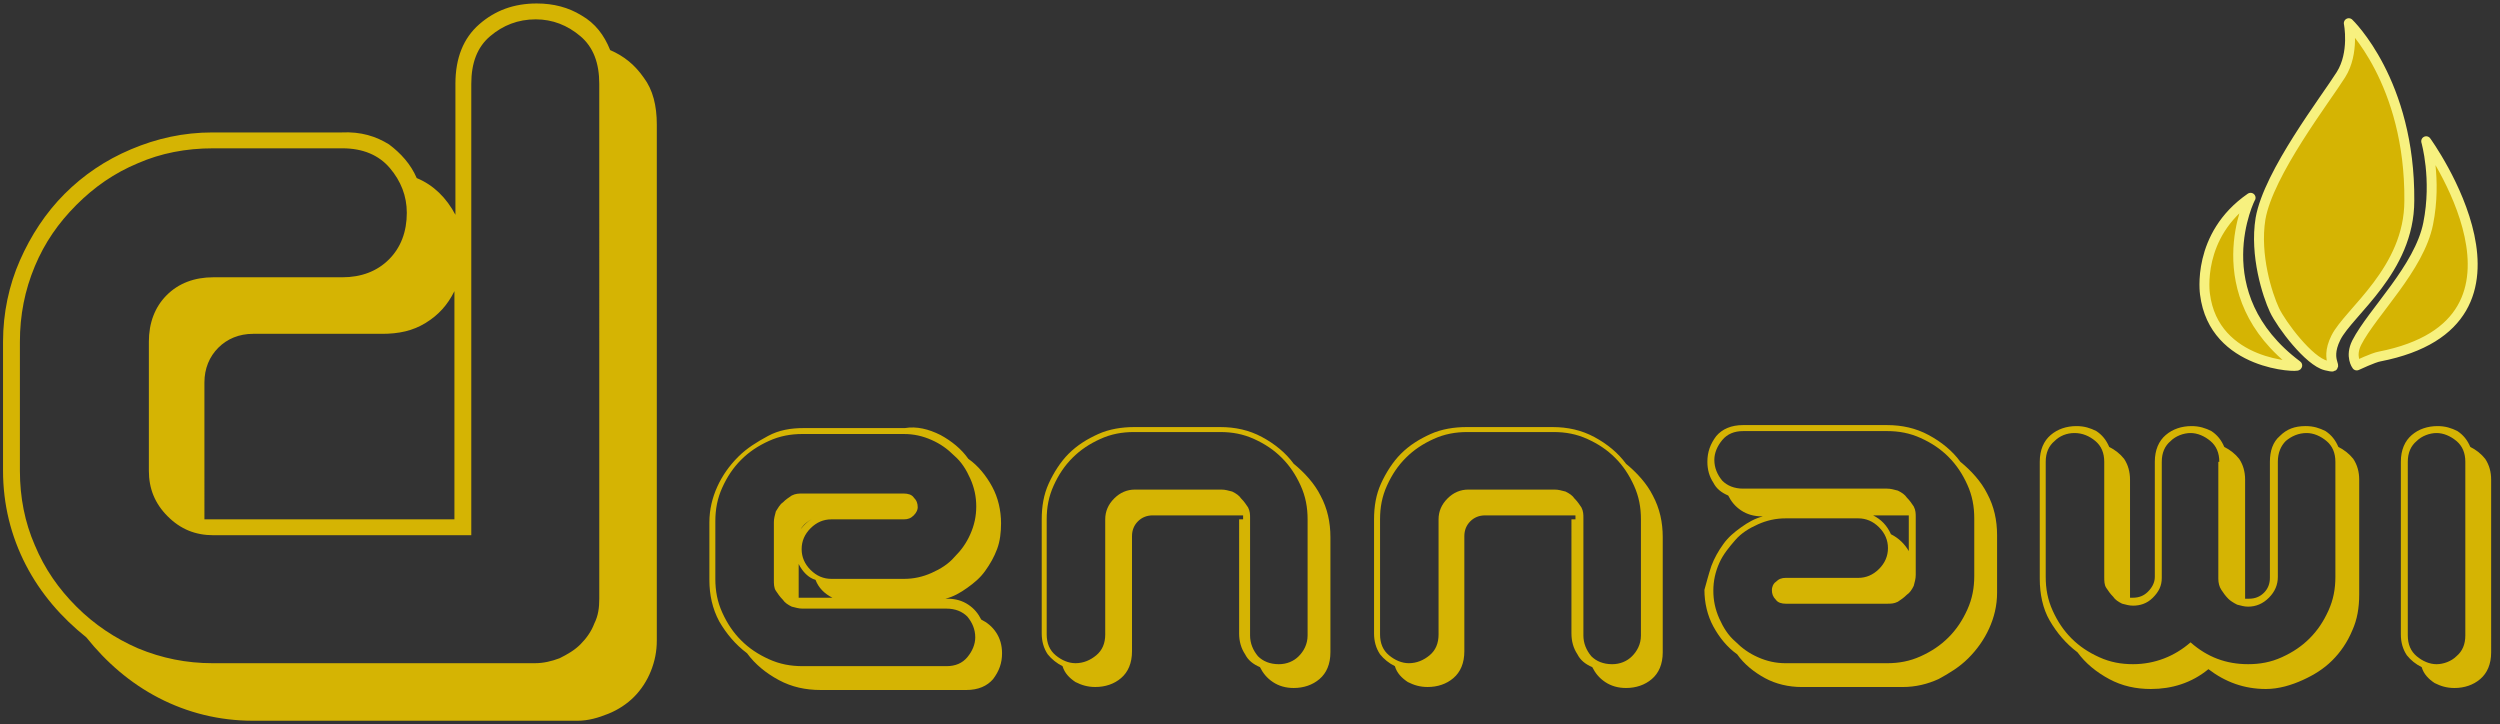 <?xml version="1.0" encoding="utf-8"?>
<!-- Generator: Adobe Illustrator 16.0.4, SVG Export Plug-In . SVG Version: 6.00 Build 0)  -->
<!DOCTYPE svg PUBLIC "-//W3C//DTD SVG 1.1//EN" "http://www.w3.org/Graphics/SVG/1.1/DTD/svg11.dtd">
<svg version="1.1" id="Layer_1" xmlns="http://www.w3.org/2000/svg" xmlns:xlink="http://www.w3.org/1999/xlink" x="0px" y="0px"
	 width="252px" height="73px" viewBox="4.294 23.55 252 73" enable-background="new 4.294 23.55 252 73" xml:space="preserve">
<rect x="4.294" y="23.55" width="252" height="73" fill="#333333" stroke="none"/>
<g>
	<path fill="#D5B403" d="M43.5,38.1c1.2,0.9,2.2,2,2.8,3.4c1.7,0.7,3,2,3.9,3.7V32c0-2.6,0.8-4.6,2.4-6s3.5-2.1,5.8-2.1
		c1.7,0,3.2,0.4,4.5,1.2c1.4,0.8,2.3,2,2.9,3.5c1.4,0.6,2.5,1.5,3.4,2.8c0.9,1.2,1.3,2.8,1.3,4.7v52c0,1.101-0.2,2.101-0.6,3.101
		s-1,1.899-1.7,2.6c-0.7,0.7-1.6,1.3-2.6,1.7s-2,0.7-3.1,0.7H29.8c-3.4,0-6.6-0.8-9.5-2.3C17.4,92.4,15,90.3,13,87.8
		c-2.5-2-4.6-4.399-6.1-7.3S4.6,74.4,4.6,71V58c0-2.9,0.6-5.7,1.7-8.2c1.1-2.5,2.6-4.8,4.5-6.7c1.9-1.9,4.1-3.4,6.7-4.5
		s5.3-1.7,8.2-1.7h13C40.7,36.8,42.2,37.3,43.5,38.1z M18.2,40c-2.4,1-4.4,2.4-6.2,4.2C10.2,46,8.8,48,7.8,50.4S6.3,55.3,6.3,58v13
		c0,2.7,0.5,5.2,1.5,7.5c1,2.4,2.4,4.4,4.2,6.2s3.9,3.2,6.2,4.2c2.4,1,4.9,1.5,7.5,1.5h32.5c0.9,0,1.7-0.2,2.5-0.5
		c0.8-0.4,1.5-0.801,2.1-1.4c0.6-0.6,1.1-1.3,1.4-2.1c0.4-0.801,0.5-1.601,0.5-2.5V32c0-2.1-0.6-3.7-1.9-4.8
		c-1.3-1.1-2.8-1.7-4.5-1.7c-1.8,0-3.3,0.6-4.6,1.7c-1.3,1.1-1.9,2.7-1.9,4.8v45.5h-26c-1.8,0-3.3-0.6-4.6-1.9
		c-1.3-1.3-1.9-2.8-1.9-4.6V58c0-1.9,0.6-3.5,1.8-4.7c1.2-1.2,2.8-1.8,4.7-1.8h13c1.9,0,3.5-0.6,4.7-1.8c1.2-1.2,1.8-2.8,1.8-4.7
		c0-1.7-0.6-3.2-1.7-4.5s-2.7-2-4.8-2h-13C23,38.5,20.5,39,18.2,40z M50.1,52.9c-0.7,1.4-1.6,2.4-2.9,3.2c-1.3,0.8-2.7,1.1-4.4,1.1
		h-13c-1.4,0-2.6,0.5-3.5,1.4c-0.9,0.9-1.4,2.1-1.4,3.5V75.9h25.2V52.9z"/>
	<path fill="#D5B403" d="M99.1,67.4c1.1,0.6,2.1,1.399,2.8,2.399c1,0.7,1.8,1.7,2.4,2.8c0.6,1.101,0.9,2.4,0.9,3.7
		c0,0.9-0.1,1.8-0.4,2.601c-0.3,0.8-0.7,1.5-1.2,2.199c-0.5,0.7-1.1,1.2-1.8,1.7c-0.7,0.5-1.4,0.9-2.2,1.101h0.2
		c0.8,0,1.5,0.199,2.1,0.6s1,0.9,1.3,1.5c0.6,0.3,1.1,0.7,1.5,1.3c0.4,0.601,0.6,1.3,0.6,2.101c0,1-0.3,1.8-0.9,2.6
		c-0.6,0.7-1.5,1.1-2.7,1.1H87c-1.5,0-2.9-0.3-4.2-1c-1.3-0.699-2.4-1.6-3.2-2.699c-1.2-0.9-2.1-2-2.8-3.2c-0.7-1.3-1-2.7-1-4.2
		v-5.8c0-1.3,0.3-2.5,0.8-3.601c0.5-1.1,1.2-2.1,2.1-3c0.9-0.899,1.9-1.5,3-2.1c1.1-0.6,2.3-0.8,3.6-0.8h10.2
		C96.7,66.5,97.9,66.8,99.1,67.4z M96.4,75.5c-0.3,0.3-0.6,0.4-1,0.4h-7.3c-0.8,0-1.5,0.3-2.1,0.899c-0.6,0.601-0.9,1.3-0.9,2.101
		c0,0.8,0.3,1.5,0.9,2.1s1.3,0.9,2.1,0.9h7.3c1,0,1.9-0.2,2.8-0.601c0.9-0.399,1.7-0.899,2.3-1.6c0.7-0.7,1.2-1.4,1.6-2.3
		c0.4-0.9,0.6-1.801,0.6-2.801s-0.2-1.899-0.6-2.8c-0.4-0.899-0.9-1.7-1.6-2.3c-0.7-0.7-1.4-1.2-2.3-1.6
		c-0.9-0.4-1.8-0.601-2.8-0.601H85.2c-1.2,0-2.3,0.2-3.4,0.7c-1.1,0.5-2,1.1-2.8,1.9c-0.8,0.8-1.4,1.699-1.9,2.8
		c-0.5,1.1-0.7,2.2-0.7,3.399V81.9c0,1.199,0.2,2.3,0.7,3.399c0.5,1.101,1.1,2,1.9,2.8c0.8,0.801,1.7,1.4,2.8,1.9
		c1.1,0.5,2.2,0.7,3.4,0.7h14.5c0.9,0,1.6-0.3,2.1-0.9c0.5-0.6,0.8-1.3,0.8-2c0-0.8-0.3-1.5-0.8-2.1c-0.5-0.5-1.2-0.8-2.1-0.8H85.2
		c-0.4,0-0.7-0.101-1.1-0.2c-0.4-0.2-0.7-0.4-0.9-0.7c-0.3-0.3-0.5-0.6-0.7-0.9c-0.2-0.3-0.2-0.699-0.2-1.1v-5.8
		c0-0.4,0.1-0.7,0.2-1.101c0.2-0.3,0.4-0.699,0.7-0.899c0.3-0.3,0.6-0.5,0.9-0.7c0.4-0.2,0.7-0.2,1.1-0.2h10.2
		c0.4,0,0.8,0.101,1,0.4c0.3,0.3,0.4,0.6,0.4,1C96.8,74.9,96.7,75.2,96.4,75.5z M84.8,80.4v3.1c0,0.1,0,0.3,0,0.3c0.1,0,0.2,0,0.3,0
		h3.1c-0.8-0.399-1.4-1-1.7-1.8C85.8,81.8,85.2,81.2,84.8,80.4z M85,76.9c0.3-0.4,0.7-0.801,1.1-1C85.7,76.1,85.3,76.4,85,76.9z"/>
	<path fill="#D5B403" d="M129.6,75.9c0,0,0-0.101,0-0.2c0-0.101,0-0.101,0-0.2c0,0-0.1,0-0.2,0s-0.1,0-0.2,0h-8.7
		c-0.6,0-1.1,0.2-1.5,0.6c-0.4,0.4-0.6,0.9-0.6,1.5V89.2c0,1.2-0.4,2.1-1.1,2.7c-0.7,0.6-1.6,0.899-2.6,0.899c-0.8,0-1.4-0.2-2-0.5
		c-0.6-0.399-1.1-0.899-1.3-1.6c-0.6-0.3-1.1-0.7-1.5-1.2c-0.4-0.6-0.6-1.3-0.6-2.1V75.9c0-1.301,0.2-2.5,0.7-3.601
		c0.5-1.1,1.2-2.2,2-3c0.9-0.899,1.9-1.5,3-2s2.4-0.7,3.6-0.7h8.7c1.5,0,2.9,0.301,4.2,1c1.3,0.7,2.4,1.601,3.2,2.7
		c1.1,0.9,2.1,2,2.7,3.2c0.699,1.3,1,2.7,1,4.2v11.6c0,1.2-0.4,2.101-1.101,2.7s-1.6,0.9-2.6,0.9c-0.8,0-1.5-0.2-2.101-0.601
		c-0.6-0.399-1-0.899-1.3-1.5c-0.7-0.3-1.2-0.7-1.5-1.3c-0.4-0.6-0.6-1.3-0.6-2.1V75.9H129.6z M130.3,87.6
		c0,0.801,0.3,1.5,0.8,2.101c0.5,0.5,1.2,0.8,2.101,0.8c0.8,0,1.5-0.3,2-0.8s0.899-1.2,0.899-2.101V75.9
		c0-1.2-0.199-2.301-0.699-3.4s-1.101-2-1.9-2.8s-1.7-1.4-2.8-1.9c-1.1-0.5-2.2-0.7-3.4-0.7h-8.7c-1.2,0-2.3,0.2-3.4,0.7
		c-1.1,0.5-2,1.101-2.8,1.9c-0.8,0.8-1.4,1.7-1.9,2.8s-0.7,2.2-0.7,3.4v11.6c0,0.9,0.3,1.6,0.9,2.1c0.6,0.5,1.3,0.801,2,0.801
		c0.8,0,1.5-0.301,2.1-0.801c0.6-0.5,0.9-1.199,0.9-2.1V75.9c0-0.801,0.3-1.5,0.9-2.101c0.6-0.6,1.3-0.899,2.1-0.899h8.7
		c0.4,0,0.7,0.1,1.1,0.199c0.4,0.2,0.7,0.4,0.9,0.7c0.3,0.3,0.5,0.601,0.7,0.9c0.2,0.399,0.2,0.7,0.2,1.1V87.6z"/>
	<path fill="#D5B403" d="M163.1,75.9c0,0,0-0.101,0-0.2c0-0.101,0-0.101,0-0.2c0,0-0.1,0-0.199,0c-0.101,0-0.101,0-0.2,0H154
		c-0.6,0-1.1,0.2-1.5,0.6c-0.4,0.4-0.6,0.9-0.6,1.5V89.2c0,1.2-0.4,2.1-1.101,2.7c-0.7,0.6-1.6,0.899-2.6,0.899
		c-0.8,0-1.4-0.2-2-0.5c-0.601-0.399-1.101-0.899-1.3-1.6c-0.601-0.3-1.101-0.7-1.5-1.2c-0.4-0.6-0.601-1.3-0.601-2.1V75.9
		c0-1.301,0.2-2.5,0.7-3.601c0.5-1.1,1.2-2.2,2-3c0.9-0.899,1.9-1.5,3-2s2.4-0.7,3.6-0.7h8.7c1.5,0,2.9,0.301,4.2,1
		c1.3,0.7,2.4,1.601,3.2,2.7c1.1,0.9,2.1,2,2.7,3.2c0.699,1.3,1,2.7,1,4.2v11.6c0,1.2-0.4,2.101-1.101,2.7s-1.6,0.9-2.6,0.9
		c-0.8,0-1.5-0.2-2.101-0.601c-0.6-0.399-1-0.899-1.3-1.5c-0.7-0.3-1.2-0.7-1.5-1.3c-0.399-0.6-0.6-1.3-0.6-2.1V75.9H163.1z
		 M163.9,87.6c0,0.801,0.3,1.5,0.8,2.101c0.5,0.5,1.2,0.8,2.1,0.8c0.8,0,1.5-0.3,2-0.8s0.9-1.2,0.9-2.101V75.9
		c0-1.2-0.2-2.301-0.7-3.4s-1.1-2-1.9-2.8c-0.8-0.8-1.699-1.4-2.8-1.9c-1.1-0.5-2.2-0.7-3.399-0.7h-8.7c-1.2,0-2.3,0.2-3.4,0.7
		c-1.1,0.5-2,1.101-2.8,1.9s-1.4,1.7-1.9,2.8s-0.699,2.2-0.699,3.4v11.6c0,0.9,0.3,1.6,0.899,2.1c0.601,0.5,1.3,0.801,2,0.801
		c0.8,0,1.5-0.301,2.101-0.801c0.6-0.5,0.899-1.199,0.899-2.1V75.9c0-0.801,0.3-1.5,0.9-2.101c0.6-0.6,1.3-0.899,2.1-0.899h8.7
		c0.4,0,0.7,0.1,1.1,0.199c0.4,0.2,0.7,0.4,0.9,0.7c0.3,0.3,0.5,0.601,0.7,0.9c0.2,0.399,0.2,0.7,0.2,1.1V87.6L163.9,87.6z"/>
	<path fill="#D5B403" d="M176.8,80.6c0.3-0.8,0.7-1.5,1.2-2.199c0.5-0.7,1.1-1.2,1.8-1.7s1.4-0.9,2.2-1.101h-0.1
		c-0.801,0-1.5-0.199-2.101-0.6c-0.6-0.4-1-0.9-1.3-1.5c-0.7-0.3-1.2-0.7-1.5-1.3c-0.4-0.601-0.6-1.3-0.6-2.101
		c0-1,0.3-1.8,0.899-2.6c0.601-0.7,1.5-1.1,2.7-1.1h14.5c1.5,0,2.9,0.3,4.2,1C200,68.1,201.1,69,201.9,70.1c1.1,0.9,2.1,2,2.699,3.2
		c0.7,1.3,1,2.7,1,4.2v5.8c0,1.3-0.3,2.5-0.8,3.601c-0.5,1.1-1.2,2.1-2.1,3c-0.9,0.899-1.9,1.5-3,2.1c-1.101,0.5-2.3,0.8-3.601,0.8
		H185.9c-1.301,0-2.601-0.3-3.7-0.899c-1.101-0.601-2.101-1.4-2.8-2.4c-1-0.7-1.801-1.7-2.4-2.8c-0.6-1.101-0.9-2.4-0.9-3.7
		C176.3,82.3,176.5,81.5,176.8,80.6z M183.3,82.2c0.3-0.3,0.601-0.4,1-0.4h7.3c0.801,0,1.5-0.3,2.101-0.899
		C194.3,80.3,194.6,79.6,194.6,78.8s-0.3-1.5-0.899-2.1c-0.601-0.601-1.3-0.9-2.101-0.9h-7.3c-1,0-1.899,0.2-2.8,0.601
		c-0.9,0.399-1.7,0.899-2.3,1.6c-0.601,0.7-1.2,1.4-1.601,2.3c-0.399,0.9-0.6,1.8-0.6,2.8s0.2,1.9,0.6,2.801
		c0.4,0.899,0.9,1.699,1.601,2.3c0.7,0.7,1.399,1.2,2.3,1.6c0.9,0.4,1.8,0.601,2.8,0.601h10.2c1.2,0,2.3-0.2,3.4-0.7
		c1.1-0.5,2-1.101,2.8-1.9s1.399-1.7,1.899-2.8s0.7-2.2,0.7-3.4v-5.8c0-1.2-0.2-2.3-0.7-3.399c-0.5-1.101-1.1-2-1.899-2.801
		c-0.8-0.8-1.7-1.399-2.8-1.899c-1.101-0.5-2.2-0.7-3.4-0.7H180c-0.9,0-1.6,0.3-2.1,0.9c-0.5,0.6-0.801,1.3-0.801,2
		c0,0.8,0.301,1.5,0.801,2.1c0.5,0.5,1.199,0.8,2.1,0.8h14.5c0.4,0,0.7,0.101,1.1,0.2c0.4,0.2,0.7,0.4,0.9,0.7
		c0.3,0.3,0.5,0.6,0.7,0.899c0.2,0.4,0.2,0.7,0.2,1.101v5.8c0,0.4-0.101,0.7-0.2,1.1c-0.2,0.4-0.4,0.7-0.7,0.9
		c-0.3,0.3-0.6,0.5-0.9,0.7c-0.399,0.2-0.699,0.2-1.1,0.2h-10.2c-0.399,0-0.8-0.101-1-0.4c-0.3-0.3-0.399-0.6-0.399-1
		C182.9,82.8,183,82.4,183.3,82.2z M194.9,77.4c0.8,0.399,1.399,1,1.8,1.699V75.9c0,0,0-0.101,0-0.2c0-0.101,0-0.101,0-0.2
		c0,0-0.101,0-0.2,0s-0.1,0-0.2,0h-3.2C193.9,75.9,194.5,76.5,194.9,77.4z M195.4,83.7c0.399-0.3,0.8-0.601,1-1.101
		C196.2,83.1,195.8,83.4,195.4,83.7z"/>
	<path fill="#D5B403" d="M230.6,83.9c0.101,0,0.2,0,0.4,0c0.6,0,1.1-0.2,1.5-0.601c0.4-0.399,0.6-0.899,0.6-1.5V70.1
		c0-1.1,0.301-2,1-2.6c0.7-0.7,1.5-1,2.601-1c0.8,0,1.399,0.2,2,0.5c0.6,0.4,1,0.9,1.3,1.6c0.6,0.301,1.1,0.7,1.5,1.2
		c0.4,0.601,0.6,1.3,0.6,2.101v11.6c0,1.3-0.199,2.5-0.699,3.6c-0.5,1.2-1.2,2.2-2,3c-0.9,0.9-1.9,1.5-3,2
		c-1.101,0.5-2.4,0.9-3.7,0.9c-2.2,0-4.101-0.7-5.8-2c-1.7,1.4-3.7,2-5.801,2c-1.5,0-2.899-0.3-4.199-1c-1.301-0.7-2.4-1.6-3.2-2.7
		c-1.2-0.899-2.101-2-2.8-3.2c-0.7-1.199-1-2.699-1-4.199V70.1c0-1.199,0.399-2.1,1.1-2.699c0.7-0.601,1.6-0.9,2.6-0.9
		c0.801,0,1.4,0.2,2,0.5c0.601,0.4,1,0.9,1.301,1.6c0.6,0.301,1.1,0.7,1.5,1.2C218.8,70.4,219,71.1,219,71.9v11.6c0,0.1,0,0.3,0,0.3
		c0.1,0,0.2,0,0.3,0c0.601,0,1.101-0.2,1.5-0.6c0.4-0.4,0.7-0.9,0.7-1.5V70.1c0-1.199,0.4-2.1,1.1-2.699
		c0.7-0.601,1.601-0.9,2.601-0.9c0.8,0,1.399,0.2,2,0.5c0.6,0.4,1,0.9,1.3,1.6c0.6,0.301,1.1,0.7,1.5,1.2
		c0.4,0.601,0.6,1.3,0.6,2.101V83.9L230.6,83.9z M228,70.1c0-0.899-0.3-1.6-0.9-2.1c-0.6-0.5-1.3-0.8-2-0.8c-0.699,0-1.5,0.3-2,0.8
		c-0.6,0.5-0.899,1.2-0.899,2.1v11.7c0,0.8-0.3,1.4-0.9,2c-0.6,0.601-1.3,0.8-2,0.8c-0.399,0-0.7-0.1-1.1-0.199
		c-0.4-0.2-0.7-0.4-0.9-0.7c-0.3-0.3-0.5-0.601-0.7-0.9c-0.199-0.3-0.199-0.7-0.199-1.1V70.1c0-0.899-0.301-1.6-0.9-2.1
		s-1.3-0.8-2.1-0.8c-0.801,0-1.5,0.3-2,0.8c-0.601,0.5-0.9,1.2-0.9,2.1V81.7c0,1.2,0.2,2.3,0.7,3.399c0.5,1.101,1.1,2,1.899,2.801
		c0.801,0.8,1.7,1.399,2.801,1.899c1.1,0.5,2.199,0.7,3.399,0.7c2.2,0,4.2-0.8,5.8-2.2c1.7,1.5,3.601,2.2,5.801,2.2
		c1.199,0,2.3-0.2,3.399-0.7c1.101-0.5,2-1.1,2.8-1.899c0.801-0.801,1.4-1.7,1.9-2.801c0.5-1.1,0.7-2.199,0.7-3.399V70.1
		c0-0.899-0.3-1.6-0.9-2.1c-0.6-0.5-1.3-0.8-2-0.8c-0.8,0-1.5,0.3-2.1,0.8c-0.5,0.5-0.8,1.2-0.8,2.1V81.7c0,0.8-0.301,1.5-0.9,2.1
		c-0.6,0.601-1.3,0.9-2.1,0.9c-0.4,0-0.7-0.101-1.101-0.2c-0.399-0.2-0.7-0.4-0.899-0.6c-0.301-0.301-0.5-0.601-0.7-0.9
		s-0.3-0.7-0.3-1.1V70.1H228z"/>
	<path fill="#D5B403" d="M246.3,70.1c0-1.199,0.4-2.1,1.101-2.699c0.699-0.601,1.6-0.9,2.6-0.9c0.8,0,1.4,0.2,2,0.5
		c0.6,0.4,1,0.9,1.3,1.6c0.601,0.301,1.101,0.7,1.5,1.2c0.4,0.601,0.601,1.3,0.601,2.101V89.3c0,1.2-0.4,2.101-1.101,2.7
		s-1.6,0.9-2.6,0.9c-0.8,0-1.4-0.2-2-0.5c-0.601-0.4-1.101-0.9-1.3-1.601c-0.601-0.3-1.101-0.7-1.5-1.2
		c-0.4-0.6-0.601-1.3-0.601-2.1V70.1z M247,87.6c0,0.9,0.3,1.601,0.9,2.101c0.6,0.5,1.3,0.8,2,0.8c0.699,0,1.5-0.3,2-0.8
		c0.6-0.5,0.899-1.2,0.899-2.101V70.1c0-0.899-0.3-1.6-0.899-2.1c-0.601-0.5-1.301-0.8-2-0.8c-0.7,0-1.5,0.3-2,0.8
		c-0.601,0.5-0.9,1.2-0.9,2.1V87.6z"/>
</g>
<path fill="#D5B403" stroke="#F7F17F" stroke-linejoin="round" stroke-miterlimit="10" d="M235.854,60.387
	c0.3,0.201-8.399,0.1-9.3-7.2c0,0-0.9-5.9,4.6-9.7C231.154,43.387,226.255,53.187,235.854,60.387z M240.255,31.087
	c-1.5,2.4-7.3,9.9-8.101,14.5c-0.6,3.7,0.7,7.7,1.4,9.2s3.5,5.2,5.2,5.6s-0.3-0.2,1-2.8c1.3-2.6,7.399-6.8,7.399-13.8
	c0.101-12-6.1-17.9-6.1-17.9S241.654,28.887,240.255,31.087z M241.854,60.387c0,0,1.7-0.8,2.3-0.9c17.9-3.5,4.7-21.7,4.7-21.7
	s1.101,3.8,0.2,8.3s-5.6,8.9-7.2,12C241.154,59.487,241.854,60.387,241.854,60.387z"/>
<path fill="#999777" stroke="#000000" stroke-linejoin="round" stroke-miterlimit="10" d="M343.978,18.399
	c-14.909,1.017-10.819,4.925-10.053-9.61c0.286-5.422,4.18-9.93,9.608-10.053c5.43-0.122,9.931,4.18,10.054,9.609
	C353.709,13.775,349.396,18.029,343.978,18.399z"/>
<path fill="#C6C34F" stroke="#000000" stroke-linejoin="round" stroke-miterlimit="10" d="M340.18,11.205
	c-9.823,11.262-4.167,11.134-13.903,0.313c-3.632-4.037-4.065-9.977-0.313-13.903c3.753-3.925,9.978-4.066,13.903-0.315
	C343.792,1.055,343.75,7.113,340.18,11.205z"/>
<path fill="#F9FA00" stroke="#000000" stroke-linejoin="round" stroke-miterlimit="10" d="M332.5,8.5
	c1.018,14.909,4.926,10.819-9.609,10.054c-5.422-0.286-9.93-4.18-10.053-9.609c-0.122-5.43,4.18-9.93,9.608-10.054
	C327.877-1.231,332.131,3.083,332.5,8.5z"/>
</svg>
